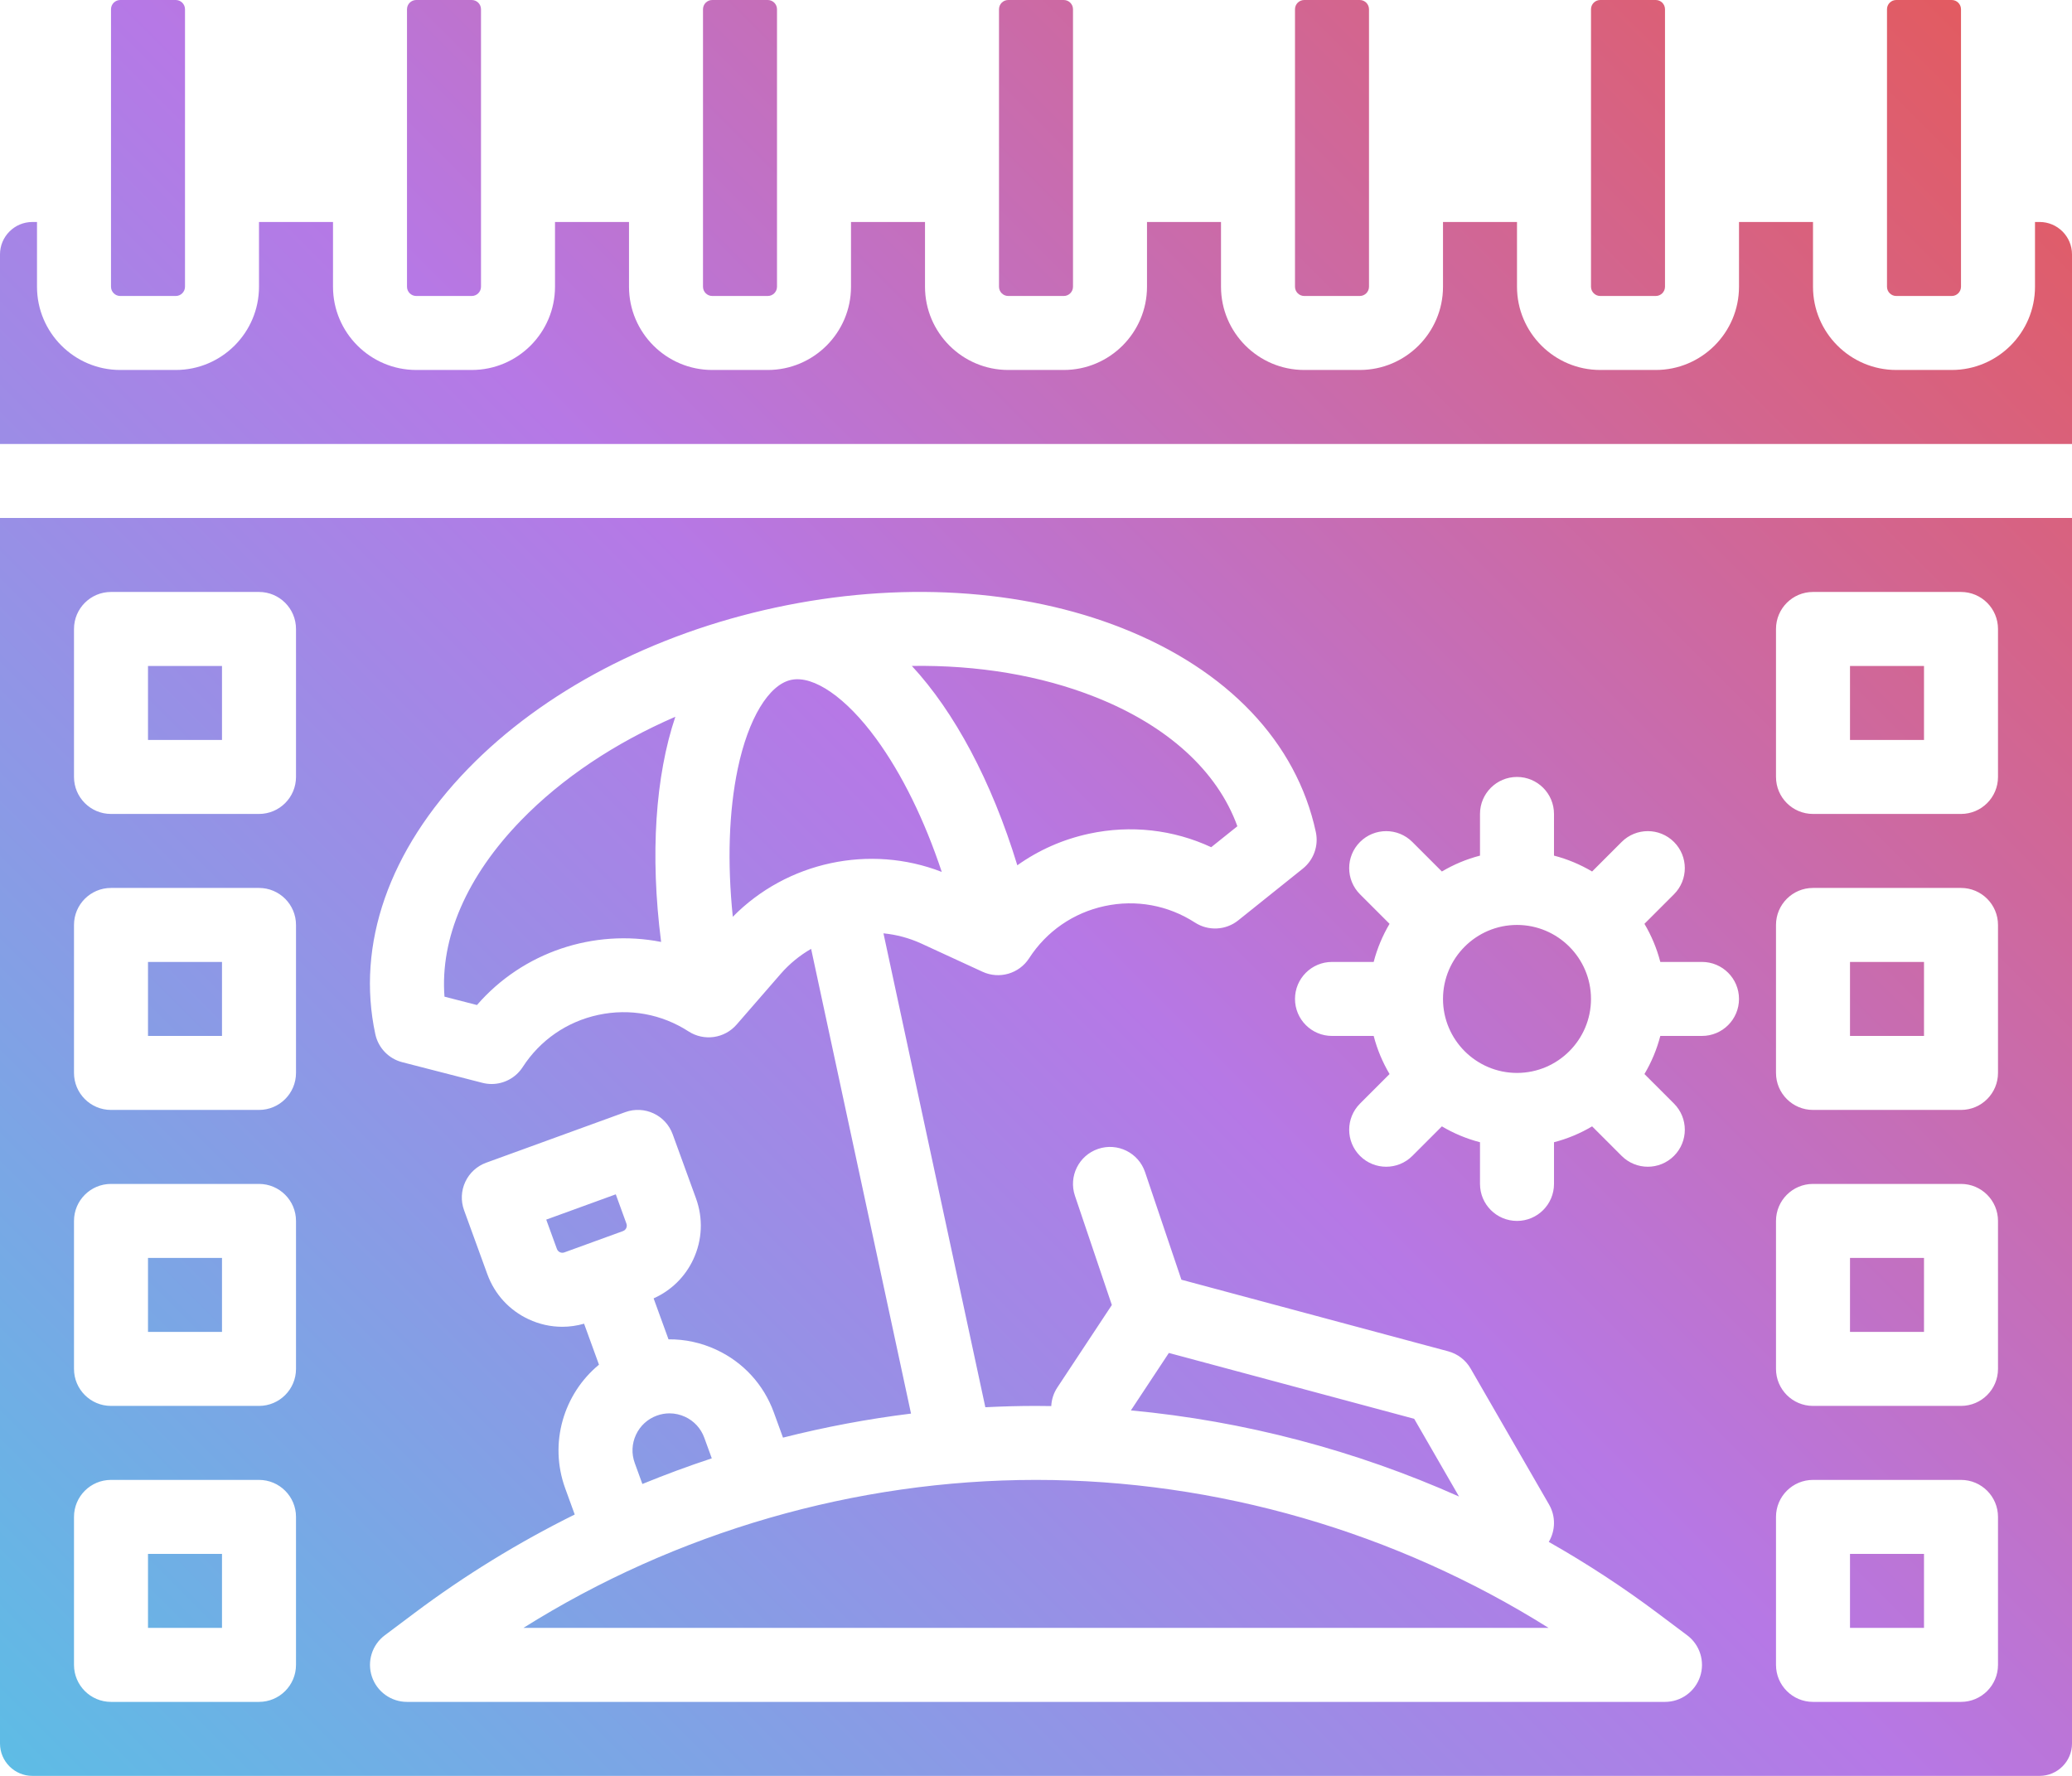 <?xml version="1.0" encoding="UTF-8"?><svg xmlns="http://www.w3.org/2000/svg" xmlns:xlink="http://www.w3.org/1999/xlink" height="384.0" preserveAspectRatio="xMidYMid meet" version="1.0" viewBox="32.0 64.0 448.0 384.0" width="448.0" zoomAndPan="magnify"><linearGradient gradientUnits="userSpaceOnUse" id="a" x1="55.32" x2="456.68" xlink:actuate="onLoad" xlink:show="other" xlink:type="simple" xmlns:xlink="http://www.w3.org/1999/xlink" y1="467.214" y2="65.853"><stop offset="0" stop-color="#5ebce5"/><stop offset=".508" stop-color="#b678e6"/><stop offset="1" stop-color="#e25b61"/></linearGradient><path d="M166.69,330.201l-6.326,2.301c-0.002,0.001-0.004,0.001-0.006,0.002s-0.003,0.001-0.005,0.002 l-6.328,2.301c-0.408,0.147-0.749,0.059-0.965-0.042s-0.504-0.306-0.651-0.713l-2.304-6.333l15.037-5.468l2.303,6.334 c0.147,0.405,0.059,0.747-0.042,0.963C167.303,329.766,167.097,330.054,166.69,330.201z M448,272h-16v16h16V272z M448,208h-16v16h16 V208z M448,336h-16v16h16V336z M170.892,384.884c4.937-2.023,9.942-3.876,15.008-5.547l-1.621-4.456 c-0.729-2.009-2.198-3.612-4.135-4.516c-1.076-0.502-2.225-0.755-3.378-0.755c-0.922,0-1.847,0.162-2.738,0.486 c-2.009,0.73-3.612,2.198-4.517,4.135c-0.903,1.937-0.999,4.109-0.269,6.118L170.892,384.884z M448,400h-16v16h16V400z M360,296 c8.822,0,16-7.178,16-16s-7.178-16-16-16s-16,7.178-16,16S351.178,296,360,296z M378,128h12c1.103,0,2-0.897,2-2V66 c0-1.103-0.897-2-2-2h-12c-1.103,0-2,0.897-2,2v60C376,127.103,376.897,128,378,128z M337.769,370.787l-53.043-14.238l-8.209,12.422 c24.479,2.287,48.52,8.62,70.946,18.623L337.769,370.787z M314,128h12c1.103,0,2-0.897,2-2V66c0-1.103-0.897-2-2-2h-12 c-1.103,0-2,0.897-2,2v60C312,127.103,312.897,128,314,128z M442,128h12c1.103,0,2-0.897,2-2V66c0-1.103-0.897-2-2-2h-12 c-1.103,0-2,0.897-2,2v60C440,127.103,440.897,128,442,128z M250,128h12c1.103,0,2-0.897,2-2V66c0-1.103-0.897-2-2-2h-12 c-1.103,0-2,0.897-2,2v60C248,127.103,248.897,128,250,128z M122,128h12c1.103,0,2-0.897,2-2V66c0-1.103-0.897-2-2-2h-12 c-1.103,0-2,0.897-2,2v60C120,127.103,120.897,128,122,128z M58,128h12c1.103,0,2-0.897,2-2V66c0-1.103-0.897-2-2-2H58 c-1.103,0-2,0.897-2,2v60C56,127.103,56.897,128,58,128z M186,128h12c1.103,0,2-0.897,2-2V66c0-1.103-0.897-2-2-2h-12 c-1.103,0-2,0.897-2,2v60C184,127.103,184.897,128,186,128z M80,272H64v16h16V272z M135.128,281.318 c9.972-11.504,25.317-16.493,39.816-13.643c-2.43-18.958-1.214-35.915,3.076-48.689c-13.084,5.671-24.508,13.29-33.333,22.371 c-11.779,12.122-17.55,25.495-16.583,38.153L135.128,281.318z M80,208H64v16h16V208z M366.826,416 c-33.02-20.73-71.772-32-110.826-32s-77.807,11.27-110.826,32H366.826z M32,176h448v265c0,3.859-3.141,7-7,7H39 c-3.859,0-7-3.141-7-7V176z M416,232c0,4.418,3.582,8,8,8h32c4.418,0,8-3.582,8-8v-32c0-4.418-3.582-8-8-8h-32c-4.418,0-8,3.582-8,8 V232z M416,296c0,4.418,3.582,8,8,8h32c4.418,0,8-3.582,8-8v-32c0-4.418-3.582-8-8-8h-32c-4.418,0-8,3.582-8,8V296z M416,360 c0,4.418,3.582,8,8,8h32c4.418,0,8-3.582,8-8v-32c0-4.418-3.582-8-8-8h-32c-4.418,0-8,3.582-8,8V360z M416,424c0,4.418,3.582,8,8,8 h32c4.418,0,8-3.582,8-8v-32c0-4.418-3.582-8-8-8h-32c-4.418,0-8,3.582-8,8V424z M332.444,263.759 c-1.505,2.544-2.674,5.31-3.432,8.241H320c-4.418,0-8,3.582-8,8s3.582,8,8,8h9.013c0.757,2.931,1.926,5.697,3.432,8.241 l-6.386,6.386c-3.124,3.125-3.124,8.189,0,11.314c1.562,1.562,3.609,2.343,5.657,2.343s4.095-0.781,5.657-2.343l6.386-6.386 c2.544,1.505,5.31,2.674,8.241,3.432V320c0,4.418,3.582,8,8,8s8-3.582,8-8v-9.013c2.931-0.757,5.697-1.926,8.241-3.432l6.386,6.386 c1.562,1.562,3.609,2.343,5.657,2.343s4.095-0.781,5.657-2.343c3.124-3.125,3.124-8.189,0-11.314l-6.386-6.386 c1.505-2.544,2.674-5.31,3.432-8.241H400c4.418,0,8-3.582,8-8s-3.582-8-8-8h-9.013c-0.757-2.931-1.926-5.697-3.432-8.241 l6.386-6.386c3.124-3.125,3.124-8.189,0-11.314c-3.125-3.123-8.189-3.123-11.314,0l-6.386,6.386 c-2.544-1.505-5.31-2.674-8.241-3.432V240c0-4.418-3.582-8-8-8s-8,3.582-8,8v9.013c-2.931,0.757-5.697,1.926-8.241,3.432 l-6.386-6.386c-3.125-3.123-8.189-3.123-11.314,0c-3.124,3.125-3.124,8.189,0,11.314L332.444,263.759z M113.149,287.617 c0.637,2.962,2.893,5.311,5.827,6.065l17.324,4.459c0.663,0.171,1.332,0.254,1.994,0.254c2.671,0,5.222-1.342,6.72-3.659 c3.76-5.82,9.562-9.827,16.336-11.283c6.78-1.457,13.712-0.188,19.53,3.573c3.343,2.158,7.768,1.533,10.38-1.472l9.542-10.977 c1.907-2.194,4.139-4.001,6.575-5.403l21.601,100.489c-9.329,1.148-18.577,2.894-27.682,5.196l-1.981-5.447 c-2.19-6.025-6.597-10.836-12.406-13.547c-3.3-1.54-6.829-2.295-10.367-2.26l-3.22-8.857c3.783-1.693,6.808-4.64,8.578-8.433 c1.95-4.179,2.156-8.866,0.581-13.199l-5.037-13.852c-1.51-4.152-6.098-6.294-10.253-4.784l-30.073,10.936 c-1.993,0.726-3.618,2.213-4.515,4.136c-0.897,1.923-0.994,4.123-0.27,6.117l5.037,13.85c1.575,4.334,4.743,7.794,8.921,9.744 c2.322,1.084,4.802,1.629,7.29,1.629c1.578,0,3.158-0.229,4.706-0.668l3.223,8.863c-7.622,6.286-10.87,16.928-7.306,26.73 l2.061,5.667c-12.158,6.025-23.781,13.151-34.666,21.315l-6.4,4.8c-2.755,2.066-3.879,5.663-2.79,8.93 c1.089,3.268,4.146,5.471,7.59,5.471h272c3.443,0,6.501-2.203,7.59-5.471c1.089-3.267-0.035-6.863-2.79-8.93l-6.4-4.8 c-7.512-5.634-15.378-10.767-23.525-15.392c1.427-2.406,1.553-5.488,0.056-8.083l-16.957-29.401c-1.06-1.838-2.807-3.18-4.855-3.729 l-57.678-15.482l-7.86-23.271c-1.414-4.186-5.95-6.435-10.14-5.019c-4.186,1.414-6.433,5.953-5.019,10.14l7.979,23.62 l-11.791,17.841c-0.82,1.241-1.241,2.627-1.309,4.013c-1.1-0.017-2.2-0.034-3.3-0.034c-3.655,0-7.306,0.103-10.952,0.285 l-22.027-102.473c2.797,0.277,5.574,1.007,8.216,2.224l13.21,6.087c3.616,1.667,7.906,0.421,10.067-2.924 c3.76-5.82,9.562-9.827,16.336-11.283c6.772-1.458,13.711-0.188,19.53,3.573c2.891,1.866,6.656,1.676,9.343-0.476l13.962-11.184 c2.365-1.895,3.457-4.963,2.82-7.926c-4.173-19.412-19.047-35.071-41.882-44.094c-21.72-8.581-48.331-10.159-74.927-4.442 c-0.001,0-0.001,0-0.001,0c-26.597,5.717-50.207,18.09-66.482,34.839C116.103,247.815,108.977,268.204,113.149,287.617z M48,232 c0,4.418,3.582,8,8,8h32c4.418,0,8-3.582,8-8v-32c0-4.418-3.582-8-8-8H56c-4.418,0-8,3.582-8,8V232z M48,296c0,4.418,3.582,8,8,8h32 c4.418,0,8-3.582,8-8v-32c0-4.418-3.582-8-8-8H56c-4.418,0-8,3.582-8,8V296z M48,360c0,4.418,3.582,8,8,8h32c4.418,0,8-3.582,8-8 v-32c0-4.418-3.582-8-8-8H56c-4.418,0-8,3.582-8,8V360z M48,424c0,4.418,3.582,8,8,8h32c4.418,0,8-3.582,8-8v-32 c0-4.418-3.582-8-8-8H56c-4.418,0-8,3.582-8,8V424z M80,336H64v16h16V336z M80,400H64v16h16V400z M473,112h-1v14 c0,9.925-8.075,18-18,18h-12c-9.925,0-18-8.075-18-18v-14h-16v14c0,9.925-8.075,18-18,18h-12c-9.925,0-18-8.075-18-18v-14h-16v14 c0,9.925-8.075,18-18,18h-12c-9.925,0-18-8.075-18-18v-14h-16v14c0,9.925-8.075,18-18,18h-12c-9.925,0-18-8.075-18-18v-14h-16v14 c0,9.925-8.075,18-18,18h-12c-9.925,0-18-8.075-18-18v-14h-16v14c0,9.925-8.075,18-18,18h-12c-9.925,0-18-8.075-18-18v-14H88v14 c0,9.925-8.075,18-18,18H58c-9.925,0-18-8.075-18-18v-14h-1c-3.859,0-7,3.141-7,7v41h448v-41C480,115.141,476.859,112,473,112z M235.625,252.535c-3.725-11.203-8.576-21.11-14.159-28.769c-6.497-8.912-13.551-13.796-18.408-12.756 c-4.856,1.044-9.278,8.398-11.539,19.193c-1.942,9.272-2.285,20.295-1.076,32.034C202.138,250.334,220.075,246.482,235.625,252.535z M267.487,244.272c9.004-1.935,18.187-0.893,26.396,2.918l5.656-4.53c-4.32-11.938-15.076-21.758-30.797-27.969 c-11.779-4.654-25.326-6.906-39.588-6.698c9.158,9.88,17.231,24.834,22.806,43.11C256.555,247.83,261.807,245.494,267.487,244.272z" fill="url(#a)"/></svg>